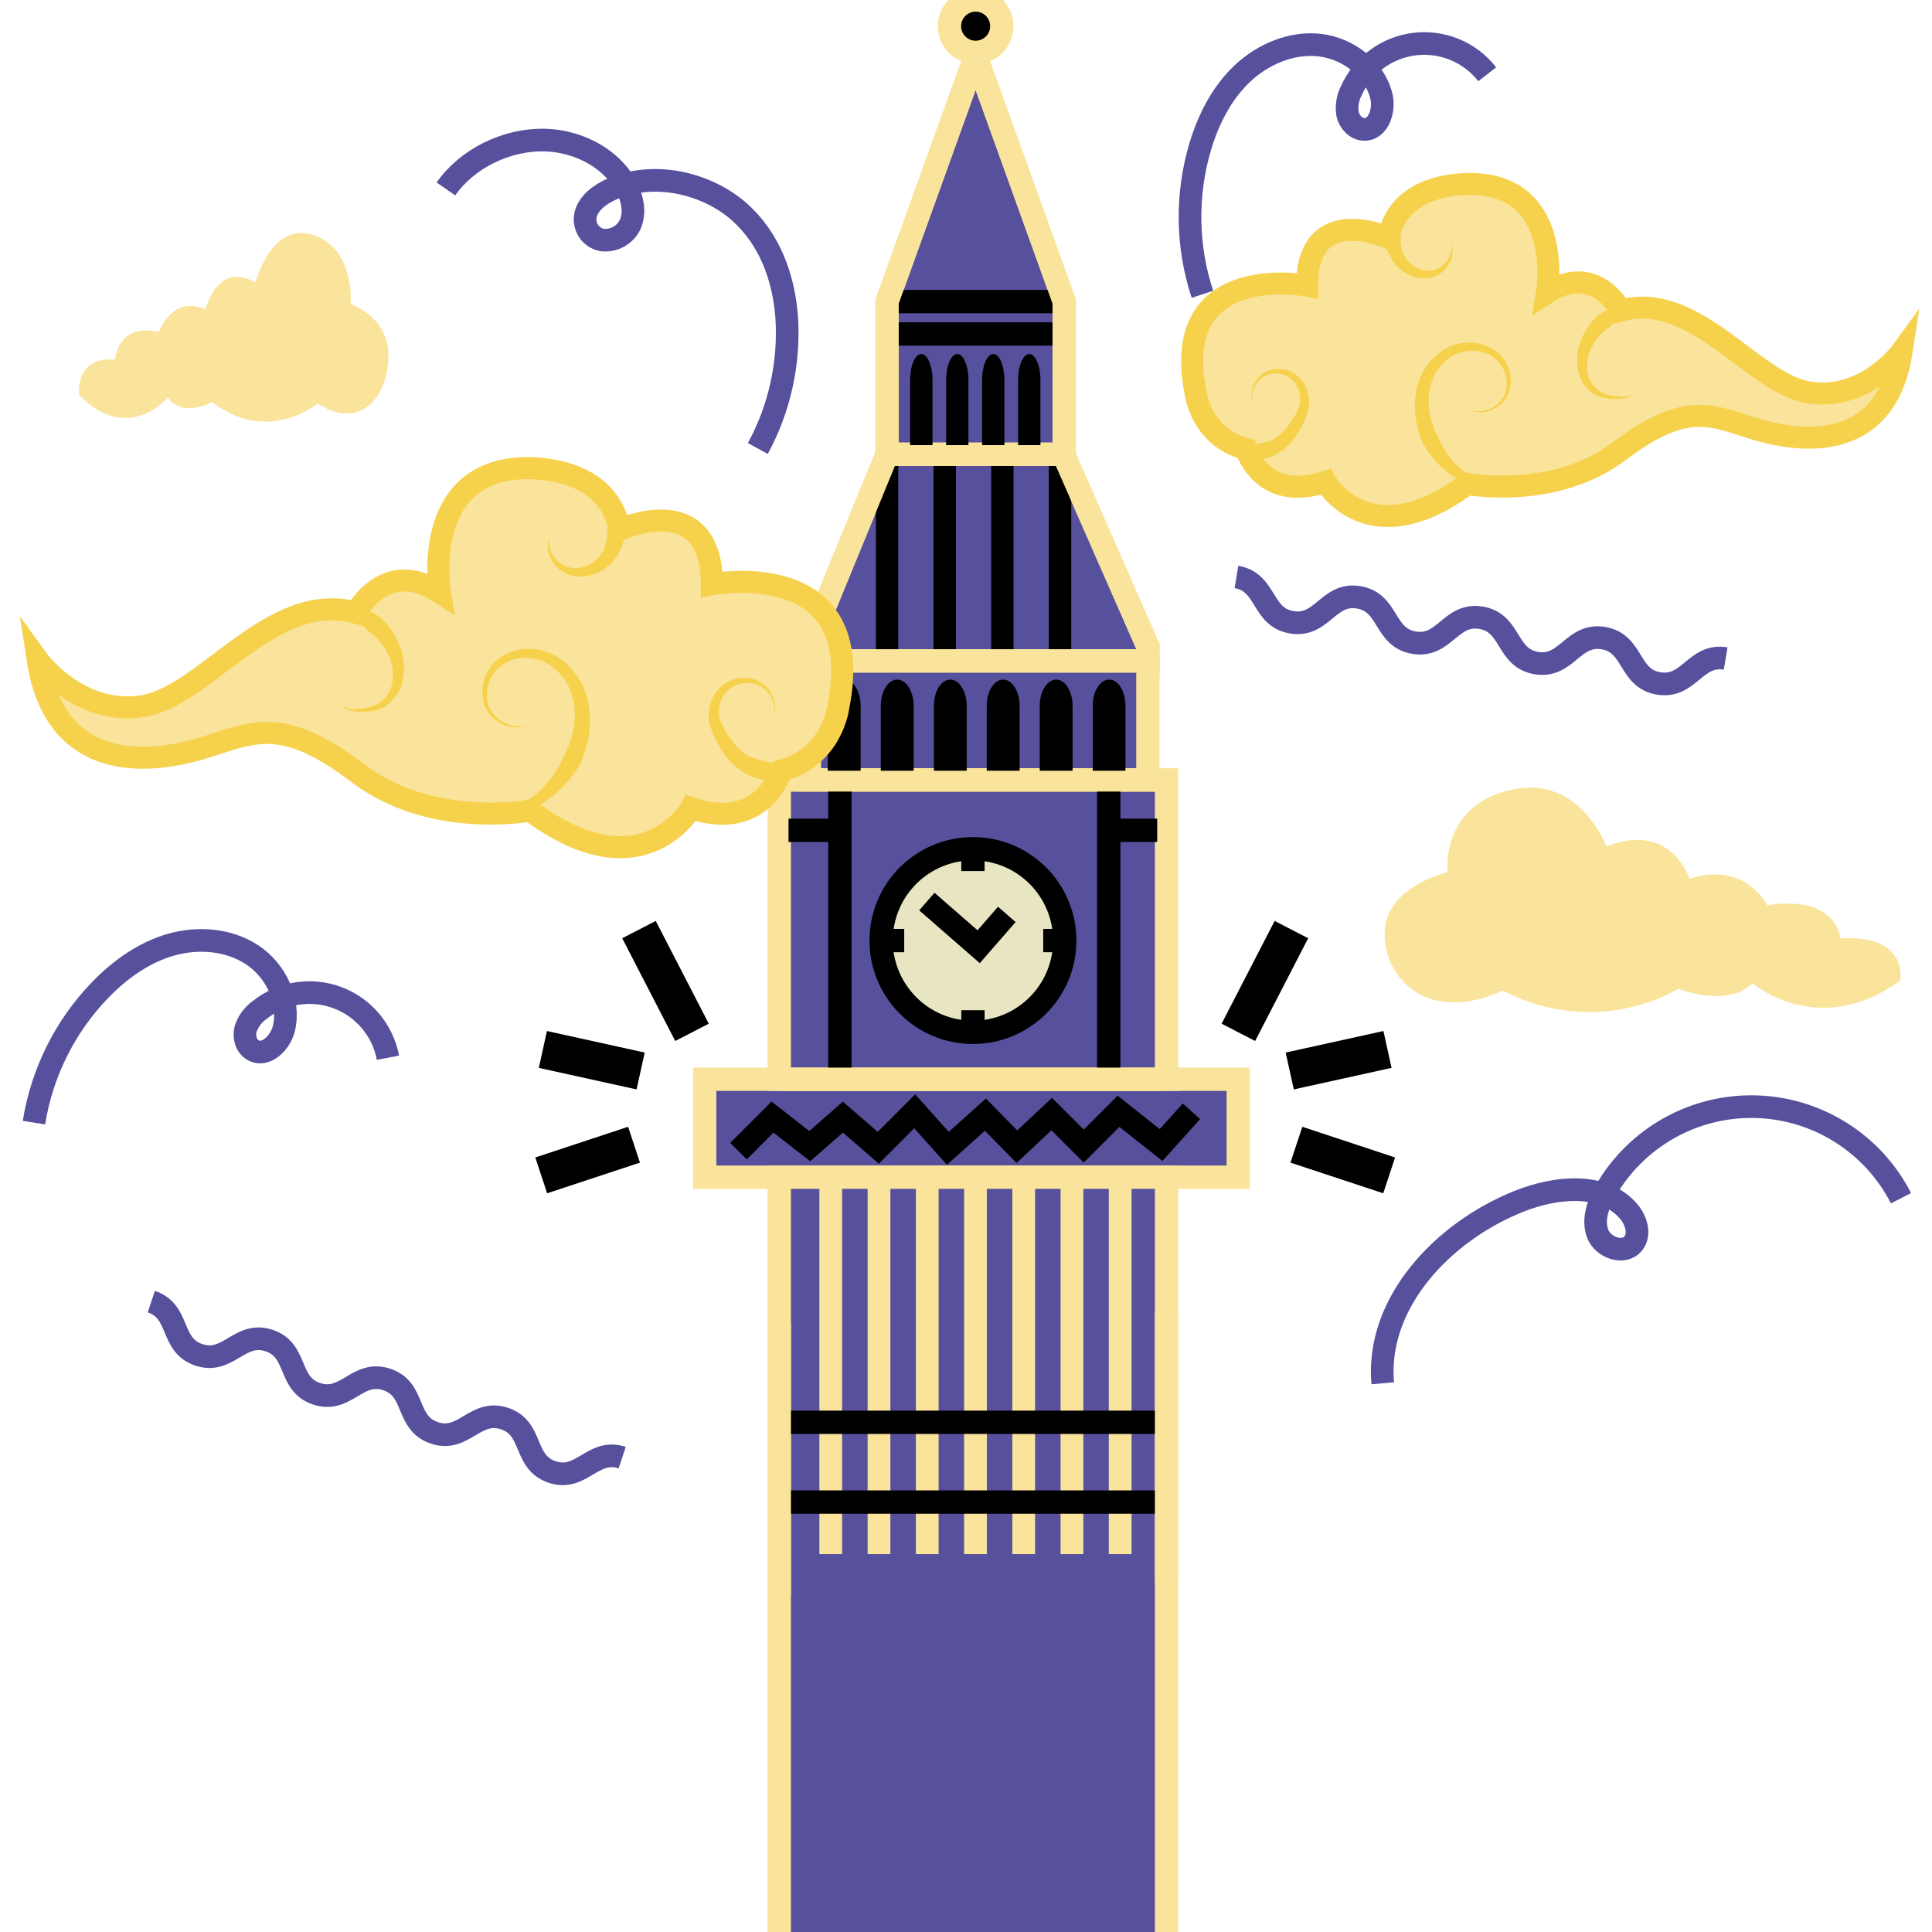 <svg width="512" height="512" viewBox="0 0 512 512" fill="none" xmlns="http://www.w3.org/2000/svg">
<g clip-path="url(#clip0_1226_48)">
<path d="M366.433 366.584C364.561 345.145 382.523 326.349 402.514 318.371C412.16 314.524 424.756 313.116 431.554 320.968C433.607 323.328 434.787 327.089 432.82 329.527C430.326 332.619 424.748 330.613 423.379 326.892C422.01 323.17 423.529 319.024 425.511 315.57C429.515 308.625 435.318 302.888 442.31 298.965C449.301 295.042 457.222 293.078 465.236 293.28C473.25 293.482 481.062 295.843 487.847 300.114C494.631 304.384 500.138 310.406 503.786 317.545" stroke="#57509D" stroke-width="6" stroke-miterlimit="10"/>
<path d="M327.67 152.907C335.774 154.253 334.224 163.568 342.327 164.913C350.431 166.259 351.981 156.951 360.077 158.305C368.172 159.658 366.63 168.957 374.734 170.319C382.838 171.68 384.388 162.356 392.491 163.71C400.595 165.063 399.045 174.37 407.149 175.724C415.252 177.077 416.802 167.762 424.906 169.107C433.009 170.452 431.46 179.775 439.563 181.121C447.667 182.466 449.217 173.159 457.32 174.512" stroke="#57509D" stroke-width="6" stroke-miterlimit="10"/>
<path d="M40.094 344.94C47.898 347.521 44.932 356.482 52.729 359.063C60.526 361.643 63.492 352.682 71.289 355.255C79.086 357.827 76.127 366.796 83.924 369.377C91.721 371.958 94.687 362.996 102.484 365.569C110.281 368.142 107.323 377.119 115.119 379.731C122.916 382.343 125.882 373.35 133.687 375.931C141.492 378.511 138.526 387.473 146.322 390.092C154.119 392.712 157.085 383.704 164.89 386.285" stroke="#57509D" stroke-width="6" stroke-miterlimit="10"/>
<path d="M200.831 118.856C206.63 108.191 209.282 96.1 208.478 83.987C207.692 73.759 204.104 63.421 195.977 56.183C187.849 48.944 174.624 45.435 163.507 49.55C160.053 50.825 156.717 52.965 155.466 56.017C155.152 56.779 155.01 57.601 155.052 58.423C155.093 59.246 155.317 60.05 155.707 60.775C156.097 61.501 156.643 62.131 157.306 62.62C157.97 63.109 158.733 63.444 159.542 63.602C160.959 63.769 162.395 63.518 163.672 62.881C164.95 62.244 166.013 61.247 166.733 60.014C168.039 57.654 167.929 54.995 167.236 52.556C164.789 43.862 155.073 37.481 144.609 37.135C134.145 36.789 123.658 42.17 118.182 50.069" stroke="#57509D" stroke-width="6" stroke-miterlimit="10"/>
<path d="M9 297.514C11.1 284.326 17.184 272.095 26.435 262.464C31.659 257.051 37.976 252.48 45.199 250.387C52.421 248.294 60.643 248.916 66.906 253.093C73.168 257.271 76.976 265.273 75.222 272.589C74.325 276.342 70.415 280.213 67.063 278.301C65.214 277.247 64.537 274.761 65.088 272.707C65.758 270.67 67.062 268.9 68.81 267.656C71.666 265.383 75.061 263.886 78.666 263.312C82.271 262.737 85.964 263.104 89.385 264.377C92.806 265.65 95.841 267.786 98.194 270.577C100.546 273.368 102.138 276.72 102.814 280.308" stroke="#57509D" stroke-width="6" stroke-miterlimit="10"/>
<path d="M318.653 77.992C314.475 65.306 314.272 51.647 318.071 38.842C320.235 31.636 323.751 24.681 329.219 19.512C334.687 14.342 342.264 11.117 349.738 11.959C357.212 12.8 364.285 18.166 366.079 25.475C367 29.22 365.292 34.452 361.445 34.295C359.313 34.208 357.582 32.304 357.118 30.219C356.783 28.102 357.133 25.933 358.117 24.028C359.612 20.697 361.943 17.809 364.883 15.645C367.824 13.48 371.274 12.113 374.899 11.676C378.523 11.239 382.2 11.747 385.57 13.15C388.941 14.553 391.891 16.804 394.135 19.685" stroke="#57509D" stroke-width="6" stroke-miterlimit="10"/>
<path d="M328.149 286.012H186.752V311.967H328.149V286.012Z" fill="#57509D" stroke="#FAE49B" stroke-width="6.18" stroke-miterlimit="10"/>
<path d="M309.149 311.967H206.523V689.786H309.149V311.967Z" fill="#57509D" stroke="#FAE49B" stroke-width="6.18" stroke-miterlimit="10"/>
<path d="M220.16 314.123V411.862" stroke="#FAE49B" stroke-width="6.03" stroke-miterlimit="10"/>
<path d="M232.943 314.123V411.862" stroke="#FAE49B" stroke-width="6.03" stroke-miterlimit="10"/>
<path d="M245.729 314.123V411.862" stroke="#FAE49B" stroke-width="6.03" stroke-miterlimit="10"/>
<path d="M258.508 314.123V411.862" stroke="#FAE49B" stroke-width="6.03" stroke-miterlimit="10"/>
<path d="M271.291 314.123V411.862" stroke="#FAE49B" stroke-width="6.03" stroke-miterlimit="10"/>
<path d="M284.078 314.123V411.862" stroke="#FAE49B" stroke-width="6.03" stroke-miterlimit="10"/>
<path d="M296.861 314.123V411.862" stroke="#FAE49B" stroke-width="6.03" stroke-miterlimit="10"/>
<path d="M206.523 376.922H309.149" stroke="black" stroke-width="6.18" stroke-miterlimit="10"/>
<path d="M206.523 398.062H309.149" stroke="black" stroke-width="6.18" stroke-miterlimit="10"/>
<path d="M309.149 206.683H206.523V286.012H309.149V206.683Z" fill="#57509D" stroke="#FAE49B" stroke-width="6.18" stroke-miterlimit="10"/>
<path d="M304.209 175.134H214.502V206.683H304.209V175.134Z" fill="#57509D" stroke="#FAE49B" stroke-width="6.18" stroke-miterlimit="10"/>
<path d="M214.502 175.133V170.547L235.084 120.398H281.833L304.209 171.333V175.133H214.502Z" fill="#57509D" stroke="#FAE49B" stroke-width="6.18" stroke-miterlimit="10"/>
<path d="M282.022 79.92L258.553 14.736L235.084 79.92V120.399H282.022V79.92Z" fill="#57509D" stroke="#FAE49B" stroke-width="6.18" stroke-miterlimit="10"/>
<path d="M257.838 273.581C271.274 273.581 282.165 262.689 282.165 249.254C282.165 235.819 271.274 224.927 257.838 224.927C244.403 224.927 233.512 235.819 233.512 249.254C233.512 262.689 244.403 273.581 257.838 273.581Z" fill="#E7E5C2" stroke="black" stroke-width="6.18" stroke-miterlimit="10"/>
<path d="M235.084 79.919H282.022" stroke="black" stroke-width="6.18" stroke-miterlimit="10"/>
<path d="M235.084 88.503H282.022" stroke="black" stroke-width="6.18" stroke-miterlimit="10"/>
<path d="M282.022 79.92L258.553 14.736L235.084 79.92V120.399H282.022V79.92Z" stroke="#FAE49B" stroke-width="6.18" stroke-miterlimit="10"/>
<path d="M258.554 13.879C262.387 13.879 265.494 10.772 265.494 6.939C265.494 3.107 262.387 0 258.554 0C254.722 0 251.615 3.107 251.615 6.939C251.615 10.772 254.722 13.879 258.554 13.879Z" fill="black" stroke="#FAE49B" stroke-width="6.18" stroke-miterlimit="10"/>
<path d="M235.084 120.398V175.133" stroke="black" stroke-width="5.93" stroke-miterlimit="10"/>
<path d="M250.365 120.398V175.133" stroke="black" stroke-width="5.93" stroke-miterlimit="10"/>
<path d="M265.635 120.398V175.133" stroke="black" stroke-width="5.93" stroke-miterlimit="10"/>
<path d="M280.914 120.398V175.133" stroke="black" stroke-width="5.93" stroke-miterlimit="10"/>
<path d="M214.502 175.133V170.547L235.084 120.398H281.833L304.209 171.333V175.133H214.502Z" stroke="#FAE49B" stroke-width="6.18" stroke-miterlimit="10"/>
<path d="M206.523 350.573V422.586" stroke="#FAE49B" stroke-width="6.18" stroke-miterlimit="10"/>
<path d="M309.148 347.497V419.51" stroke="#FAE49B" stroke-width="6.18" stroke-miterlimit="10"/>
<path d="M245.625 238.924L259.354 250.891L266.813 242.323" stroke="black" stroke-width="6.18" stroke-miterlimit="10"/>
<path d="M21 104.729C21 104.729 19.521 94.393 30.52 95.317C30.52 95.317 30.886 85.537 42.136 87.935C42.136 87.935 45.597 77.974 54.494 82.033C54.494 82.033 57.338 69.118 67.715 74.838C67.715 74.838 71.906 58.606 83.043 62.297C94.18 65.989 92.922 80.559 92.922 80.559C92.922 80.559 102.934 83.882 102.934 94.212C102.934 104.542 95.916 114.503 84.157 106.94C84.157 106.94 71.056 118.007 56.225 106.572C56.225 106.572 48.249 110.909 44.483 105.279C44.483 105.279 34.101 118.007 21 104.729Z" fill="#FAE49B"/>
<path d="M503.934 93.219C503.934 93.219 494.471 106.226 479.592 104.041C464.712 101.856 449.332 76.875 429.52 82.3C429.52 82.3 422.854 69.299 409.958 77.619C409.958 77.619 414.536 50.046 391.11 48.798C391.11 48.798 370.826 47.172 368.003 63.054C368.003 63.054 346.449 53.21 346.394 75.703C346.394 75.703 309.69 68.72 316.863 104.248C316.863 104.248 318.25 115.849 330.231 119.007C330.231 119.007 334.289 133.276 351.277 127.699C351.277 127.699 362.668 147.69 388.883 128.257C388.883 128.257 411.865 132.552 428.958 119.668C446.051 106.785 452.69 109.659 464.101 113.354C475.513 117.049 499.626 121.116 503.934 93.219Z" fill="#FAE49B" stroke="#F6D14C" stroke-width="5.84" stroke-miterlimit="10"/>
<path d="M440.934 82.877C438.298 82.176 435.518 82.188 432.889 82.912C430.448 83.563 428.243 84.877 426.529 86.705C424.488 88.066 422.85 89.933 421.782 92.117C420.643 94.306 420.295 96.811 420.797 99.219C421.094 100.411 421.671 101.518 422.482 102.451C423.328 103.397 424.425 104.094 425.651 104.463C426.938 104.875 428.281 105.092 429.634 105.108C431.015 105.161 432.373 104.748 433.481 103.937C432.448 104.917 431.107 105.523 429.677 105.655C428.25 105.82 426.806 105.773 425.394 105.515C423.888 105.261 422.484 104.601 421.34 103.608C420.175 102.592 419.275 101.318 418.713 99.892C417.674 96.993 417.674 93.832 418.713 90.932C419.691 87.991 421.445 85.357 423.795 83.297C426.44 81.659 429.498 80.778 432.625 80.752C435.538 80.722 438.406 81.455 440.934 82.877V82.877Z" fill="#F6D14C"/>
<path d="M317.934 109.139C319.466 112.287 321.924 114.864 324.962 116.507C326.377 117.276 327.927 117.75 329.522 117.903C330.29 117.983 331.064 117.983 331.833 117.903C332.581 117.824 333.319 117.665 334.034 117.428C335.5 117.251 336.911 116.746 338.165 115.949C339.461 115.071 340.588 113.957 341.492 112.663C342.517 111.372 343.369 109.948 344.028 108.428C344.624 107.004 344.732 105.415 344.334 103.921C343.954 102.345 343.014 100.971 341.696 100.067C340.379 99.164 338.779 98.796 337.211 99.037C336.39 99.141 335.6 99.418 334.89 99.852C334.18 100.285 333.566 100.866 333.087 101.555C332.571 102.263 332.201 103.071 331.998 103.93C331.795 104.788 331.765 105.68 331.908 106.551C331.677 105.664 331.623 104.739 331.75 103.83C331.876 102.921 332.18 102.048 332.644 101.262C333.113 100.436 333.743 99.718 334.495 99.151C335.246 98.585 336.103 98.183 337.013 97.969C338.896 97.513 340.877 97.779 342.582 98.716C344.32 99.713 345.654 101.311 346.345 103.223C346.708 104.183 346.907 105.201 346.931 106.23C346.953 107.259 346.819 108.285 346.536 109.272C345.958 111.113 345.142 112.865 344.109 114.484C343.124 116.221 341.837 117.76 340.312 119.026C338.701 120.298 336.841 121.2 334.859 121.67C333.855 121.779 332.843 121.779 331.839 121.67C328.915 121.391 326.134 120.239 323.844 118.356C320.976 115.996 318.908 112.771 317.934 109.139V109.139Z" fill="#F6D14C"/>
<path d="M405.934 129.864C400.625 131.32 394.98 130.977 389.889 128.89C384.584 126.691 380.157 122.812 377.295 117.855C376.068 115.23 375.303 112.415 375.034 109.533C374.743 106.635 375.084 103.709 376.035 100.954C377.013 98.189 378.719 95.735 380.975 93.85C382.105 92.911 383.378 92.157 384.746 91.616C386.116 91.089 387.567 90.799 389.036 90.76C391.97 90.647 394.84 91.641 397.068 93.543C398.132 94.511 398.977 95.693 399.547 97.01C400.116 98.327 400.397 99.75 400.371 101.183C400.358 102.59 399.995 103.972 399.314 105.205C398.615 106.413 397.606 107.414 396.39 108.107C395.231 108.817 393.904 109.21 392.543 109.244C391.182 109.278 389.837 108.953 388.644 108.301C389.834 108.859 391.152 109.093 392.462 108.978C393.773 108.863 395.029 108.404 396.103 107.647C397.165 106.954 398.024 105.994 398.594 104.864C399.127 103.728 399.367 102.477 399.293 101.225C399.232 99.995 398.909 98.793 398.347 97.695C397.785 96.598 396.997 95.631 396.033 94.859C394.062 93.401 391.61 92.738 389.169 93.001C387.972 93.114 386.803 93.43 385.712 93.933C384.634 94.452 383.645 95.135 382.78 95.958C381.042 97.619 379.785 99.715 379.142 102.025C377.854 106.645 378.869 111.767 381.199 115.983C383.117 120.581 386.499 124.426 390.827 126.928C395.395 129.549 400.71 130.582 405.934 129.864V129.864Z" fill="#F6D14C"/>
<path d="M374.141 50.752C372.891 52.596 371.947 54.639 371.347 56.797C370.789 58.766 370.725 60.848 371.162 62.849C371.037 64.75 371.49 66.643 372.459 68.271C373.504 69.91 375.122 71.082 376.982 71.549C377.932 71.79 378.922 71.807 379.879 71.598C380.858 71.367 381.762 70.885 382.508 70.197C383.333 69.486 383.958 68.564 384.32 67.525C384.682 66.487 384.767 65.368 384.567 64.285C384.949 65.41 385.034 66.617 384.815 67.787C384.596 68.956 384.079 70.046 383.318 70.947C382.546 71.93 381.542 72.697 380.4 73.175C379.225 73.644 377.959 73.831 376.701 73.721C374.113 73.496 371.707 72.27 369.974 70.296C368.256 68.26 367.194 65.733 366.934 63.059C367.053 61.752 367.339 60.466 367.785 59.235C368.218 58.067 368.775 56.951 369.446 55.907C370.723 53.937 372.309 52.196 374.141 50.752V50.752Z" fill="#F6D14C"/>
<path d="M222.576 206.682V286.012" stroke="black" stroke-width="6.18" stroke-miterlimit="10"/>
<path d="M293.824 206.682V286.012" stroke="black" stroke-width="6.18" stroke-miterlimit="10"/>
<path d="M206.525 206.682H307.695" stroke="#FAE49B" stroke-width="6.18" stroke-miterlimit="10"/>
<path d="M206.525 286.012H307.695" stroke="#FAE49B" stroke-width="6.18" stroke-miterlimit="10"/>
<path d="M195.715 305.052L204.715 296.043L214.597 303.73L223.377 296.043L232.748 304.17L242.409 294.509L251.189 304.32L261.142 295.39L269.49 303.879L278.71 295.241L287.2 303.73L296.42 294.509L307.695 303.439L315.743 294.509" stroke="black" stroke-width="6.18" stroke-miterlimit="10"/>
<path d="M222.574 220.041H208.963" stroke="black" stroke-width="6.18" stroke-miterlimit="10"/>
<path d="M306.666 220.041H293.055" stroke="black" stroke-width="6.18" stroke-miterlimit="10"/>
<path d="M223.722 180.098C221.322 180.098 219.371 183.197 219.371 187.021V204.251H228.081V187.053C228.081 183.197 226.129 180.098 223.722 180.098Z" fill="black"/>
<path d="M237.767 180.098C235.367 180.098 233.416 183.197 233.416 187.021V204.251H242.118V187.053C242.118 183.197 240.174 180.098 237.767 180.098Z" fill="black"/>
<path d="M251.843 180.098C249.435 180.098 247.492 183.197 247.492 187.021V204.251H256.194V187.053C256.162 183.197 254.203 180.098 251.843 180.098Z" fill="black"/>
<path d="M265.847 180.098C263.447 180.098 261.496 183.197 261.496 187.021V204.251H270.206V187.053C270.206 183.197 268.254 180.098 265.847 180.098Z" fill="black"/>
<path d="M279.89 180.098C277.53 180.098 275.539 183.197 275.539 187.021V204.251H284.241V187.053C284.241 183.197 282.297 180.098 279.89 180.098Z" fill="black"/>
<path d="M293.935 180.098C291.527 180.098 289.584 183.197 289.584 187.021V204.251H298.262V187.053C298.262 183.197 296.334 180.098 293.935 180.098Z" fill="black"/>
<path d="M244.148 93.813C242.511 93.813 241.189 96.913 241.189 100.737V117.959H247.122V100.737C247.122 96.913 245.776 93.813 244.148 93.813Z" fill="black"/>
<path d="M253.691 93.813C252.054 93.813 250.732 96.913 250.732 100.737V117.959H256.641V100.737C256.641 96.913 255.319 93.813 253.691 93.813Z" fill="black"/>
<path d="M263.226 93.813C261.597 93.813 260.268 96.913 260.268 100.737V117.959H266.184V100.737C266.184 96.913 264.862 93.813 263.226 93.813Z" fill="black"/>
<path d="M272.769 93.813C271.132 93.813 269.811 96.913 269.811 100.737V117.959H275.727V100.737C275.727 96.913 274.397 93.813 272.769 93.813Z" fill="black"/>
<path d="M9.984 174.826C9.984 174.826 20.716 189.665 37.592 187.171C54.468 184.677 71.903 156.164 94.38 162.364C94.38 162.364 101.941 147.518 116.559 157.022C116.559 157.022 111.374 125.551 137.936 124.119C137.936 124.119 160.948 122.271 164.15 140.398C164.15 140.398 188.595 129.163 188.658 154.835C188.658 154.835 230.286 146.865 222.151 187.407C222.151 187.407 220.577 200.648 206.99 204.251C206.99 204.251 202.387 220.545 183.119 214.172C183.119 214.172 170.193 236.988 140.461 214.817C140.461 214.817 114.403 219.719 95.018 205.014C75.632 190.31 68.095 193.591 55.16 197.8C42.226 202.009 14.87 206.667 9.984 174.826Z" fill="#FAE49B" stroke="#F6D14C" stroke-width="5.84" stroke-miterlimit="10"/>
<path d="M81.689 163.01C84.487 161.416 87.66 160.601 90.879 160.649C94.32 160.661 97.69 161.631 100.611 163.45C103.2 165.758 105.131 168.712 106.205 172.01C107.354 175.266 107.354 178.817 106.205 182.073C105.587 183.672 104.598 185.102 103.318 186.243C102.051 187.35 100.505 188.09 98.849 188.383C97.292 188.67 95.7 188.72 94.128 188.532C92.552 188.384 91.073 187.704 89.935 186.604C91.154 187.519 92.652 187.986 94.175 187.926C95.667 187.902 97.147 187.655 98.566 187.195C99.916 186.783 101.123 186.001 102.051 184.937C102.95 183.896 103.587 182.655 103.908 181.317C104.464 178.612 104.081 175.798 102.822 173.34C101.648 170.889 99.845 168.793 97.598 167.266C95.704 165.221 93.275 163.747 90.588 163.01C87.676 162.208 84.602 162.208 81.689 163.01Z" fill="#F6D14C"/>
<path d="M221.277 192.497C220.15 196.568 217.779 200.186 214.495 202.843C212.758 204.244 210.765 205.291 208.626 205.927C207.532 206.264 206.406 206.483 205.266 206.58C204.108 206.702 202.94 206.702 201.781 206.58C199.477 206.062 197.315 205.044 195.448 203.598C193.687 202.176 192.201 200.442 191.065 198.484C189.873 196.659 188.931 194.683 188.264 192.607C187.939 191.491 187.782 190.332 187.8 189.169C187.835 188.011 188.067 186.867 188.485 185.786C189.283 183.63 190.822 181.828 192.828 180.703C194.795 179.646 197.082 179.347 199.255 179.862C200.305 180.101 201.294 180.554 202.161 181.191C203.029 181.829 203.756 182.637 204.299 183.567C204.833 184.454 205.183 185.438 205.329 186.463C205.475 187.487 205.414 188.531 205.148 189.531C205.311 188.55 205.274 187.546 205.04 186.58C204.806 185.613 204.38 184.704 203.787 183.906C203.233 183.129 202.524 182.476 201.705 181.987C200.885 181.498 199.974 181.184 199.027 181.065C197.216 180.789 195.368 181.201 193.846 182.221C192.324 183.24 191.239 184.793 190.806 186.573C190.346 188.258 190.471 190.05 191.16 191.655C191.921 193.366 192.905 194.969 194.086 196.423C195.129 197.884 196.431 199.143 197.926 200.136C200.259 201.176 202.715 201.914 205.235 202.332C206.119 202.426 207.01 202.426 207.894 202.332C209.735 202.156 211.523 201.621 213.158 200.758C216.658 198.917 219.496 196.029 221.277 192.497V192.497Z" fill="#F6D14C"/>
<path d="M121.547 216.163C127.426 216.977 133.408 215.808 138.549 212.843C143.434 209.992 147.242 205.608 149.383 200.372C152.002 195.612 153.143 189.814 151.696 184.598C150.968 181.987 149.556 179.618 147.604 177.737C146.635 176.8 145.518 176.026 144.3 175.448C143.079 174.871 141.766 174.515 140.421 174.394C137.677 174.093 134.92 174.841 132.703 176.486C131.621 177.362 130.735 178.456 130.102 179.696C129.469 180.936 129.103 182.295 129.029 183.685C128.953 185.103 129.223 186.518 129.816 187.808C130.459 189.083 131.424 190.168 132.617 190.955C133.825 191.811 135.239 192.33 136.715 192.459C138.19 192.588 139.673 192.321 141.011 191.687C139.67 192.426 138.156 192.796 136.624 192.758C135.092 192.721 133.598 192.278 132.294 191.474C130.926 190.691 129.791 189.559 129.005 188.193C128.24 186.796 127.832 185.231 127.817 183.638C127.791 182.036 128.103 180.447 128.732 178.973C129.361 177.5 130.293 176.175 131.468 175.086C133.976 172.933 137.205 171.809 140.508 171.939C142.159 171.979 143.791 172.306 145.331 172.907C146.866 173.517 148.294 174.367 149.563 175.424C152.107 177.555 154.029 180.333 155.126 183.465C156.195 186.58 156.578 189.889 156.251 193.166C155.944 196.415 155.079 199.588 153.694 202.544C150.474 208.147 145.496 212.533 139.532 215.022C133.829 217.382 127.503 217.783 121.547 216.163V216.163Z" fill="#F6D14C"/>
<path d="M157.533 126.983C159.639 128.603 161.464 130.556 162.938 132.766C163.709 133.937 164.348 135.191 164.842 136.503C165.351 137.887 165.676 139.331 165.81 140.799C165.52 143.8 164.305 146.637 162.333 148.918C160.345 151.138 157.584 152.514 154.615 152.765C153.175 152.887 151.727 152.677 150.382 152.152C149.073 151.615 147.922 150.754 147.038 149.65C146.165 148.639 145.573 147.416 145.322 146.104C145.07 144.792 145.168 143.438 145.606 142.176C145.372 143.389 145.463 144.642 145.871 145.809C146.279 146.975 146.988 148.013 147.927 148.816C148.781 149.589 149.818 150.13 150.94 150.389C152.037 150.627 153.173 150.608 154.261 150.334C156.393 149.809 158.247 148.493 159.445 146.652C160.557 144.824 161.077 142.697 160.932 140.563C161.433 138.318 161.36 135.982 160.72 133.773C160.034 131.352 158.958 129.058 157.533 126.983V126.983Z" fill="#F6D14C"/>
<path d="M503.563 259.883C503.563 259.883 506.033 247.586 487.694 248.688C487.694 248.688 487.072 237.051 468.324 239.907C468.324 239.907 462.549 228.051 447.718 232.874C447.718 232.874 442.998 217.508 425.689 224.314C425.689 224.314 418.687 204.991 400.143 209.365C381.599 213.74 383.621 231.104 383.621 231.104C383.621 231.104 366.934 235.037 366.934 247.35C366.934 259.663 378.68 271.504 398.255 262.503C405.438 266.318 413.462 268.276 421.595 268.199C429.728 268.122 437.713 266.013 444.823 262.063C444.823 262.063 458.111 267.224 464.398 260.528C464.406 260.544 481.714 275.689 503.563 259.883Z" fill="#FAE49B"/>
<path d="M257.838 224.928V230.836" stroke="black" stroke-width="6.18" stroke-miterlimit="10"/>
<path d="M257.838 273.581V267.72" stroke="black" stroke-width="6.18" stroke-miterlimit="10"/>
<path d="M281.378 249.254H276.461" stroke="black" stroke-width="6.18" stroke-miterlimit="10"/>
<path d="M233.512 249.254H239.625" stroke="black" stroke-width="6.18" stroke-miterlimit="10"/>
<path d="M328.184 273.581L342.235 246.351" stroke="black" stroke-width="10" stroke-miterlimit="10"/>
<path d="M341.793 283.824L367.701 278.112" stroke="black" stroke-width="10" stroke-miterlimit="10"/>
<path d="M343.555 303.36L368.141 311.487" stroke="black" stroke-width="10" stroke-miterlimit="10"/>
<path d="M183.387 273.581L169.336 246.351" stroke="black" stroke-width="10" stroke-miterlimit="10"/>
<path d="M169.775 283.824L143.867 278.112" stroke="black" stroke-width="10" stroke-miterlimit="10"/>
<path d="M168.022 303.36L143.428 311.487" stroke="black" stroke-width="10" stroke-miterlimit="10"/>
</g>
<defs>
<clipPath id="clip0_1226_48">
<rect width="512" height="512" fill="white"/>
</clipPath>
</defs>
</svg>
